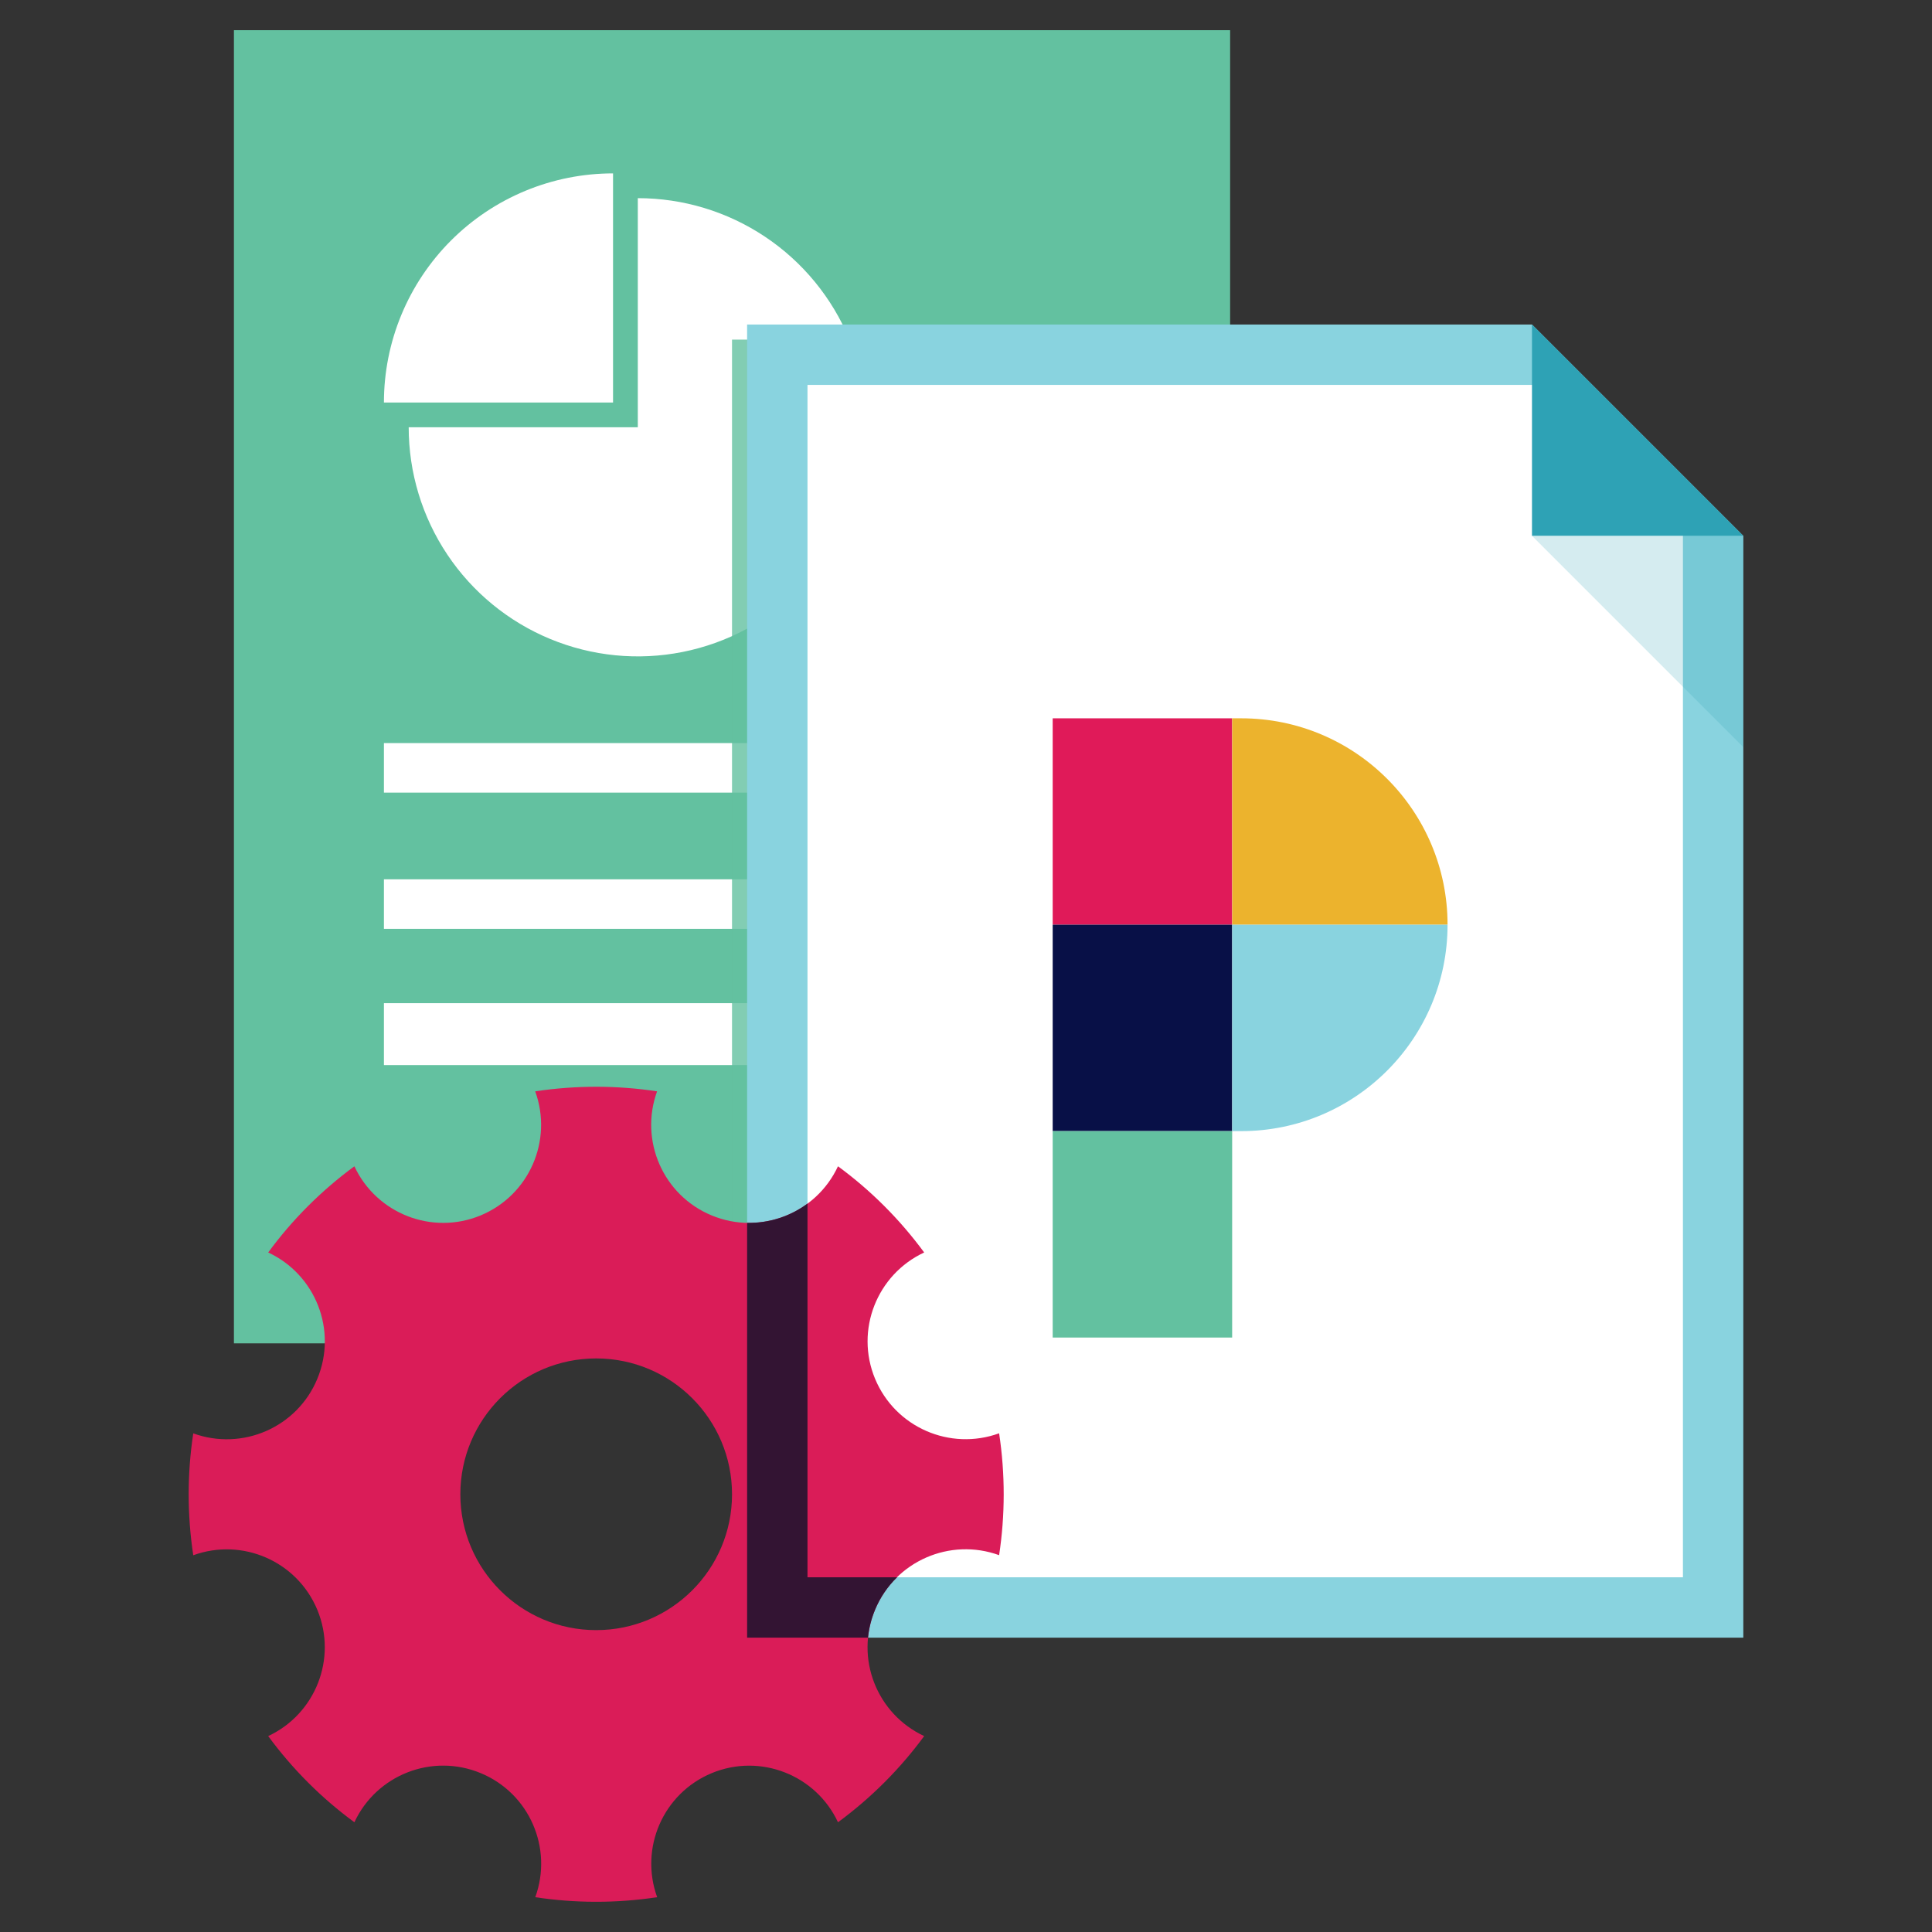 <svg width="256" height="256" viewBox="0 0 256 256" fill="none" xmlns="http://www.w3.org/2000/svg">
<rect x="0" y="0" width="256" height="256" fill="#333333" stroke="none"/>
<g clip-path="url(#clip0_26667_11918)">
<path d="M162.997 4H30.997V178H162.997V4Z" fill="#63C1A0"/>
<path d="M142.769 98.462H50.872V105.026H142.769V98.462Z" fill="white"/>
<path d="M142.769 116.513H50.872V123.077H142.769V116.513Z" fill="white"/>
<path d="M142.769 132.923H50.872V141.128H142.769V132.923Z" fill="white"/>
<path d="M54.154 56.616C54.154 62.62 55.934 68.49 59.27 73.482C62.606 78.475 67.348 82.366 72.895 84.664C78.442 86.962 84.547 87.563 90.436 86.391C96.325 85.22 101.734 82.329 105.98 78.083C110.226 73.837 113.117 68.428 114.289 62.539C115.46 56.65 114.859 50.545 112.561 44.998C110.263 39.451 106.372 34.709 101.38 31.373C96.387 28.037 90.517 26.257 84.513 26.257L84.513 56.616L54.154 56.616Z" fill="white"/>
<path d="M81.231 22.975C77.244 22.975 73.296 23.76 69.613 25.285C65.93 26.811 62.583 29.047 59.764 31.866C56.945 34.686 54.708 38.032 53.183 41.716C51.657 45.399 50.872 49.347 50.872 53.334L81.231 53.334V22.975Z" fill="white"/>
<g style="mix-blend-mode:multiply" opacity="0.8">
<path d="M162.997 45H96.997V178H162.997V45Z" fill="#63C1A0"/>
</g>
<path fill-rule="evenodd" clip-rule="evenodd" d="M230.997 217H98.996V43H202.997L230.997 71V217Z" fill="#89D3DF"/>
<path fill-rule="evenodd" clip-rule="evenodd" d="M106.997 209V51H203.687L222.997 70.31V209H106.997Z" fill="white"/>
<path fill-rule="evenodd" clip-rule="evenodd" d="M230.996 71H202.996V43L230.996 71Z" fill="#2EA2B5"/>
<g style="mix-blend-mode:multiply" opacity="0.2">
<path fill-rule="evenodd" clip-rule="evenodd" d="M202.996 71H230.996V99L202.996 71Z" fill="#2EA2B5"/>
</g>
<rect x="139.487" y="95.18" width="23.779" height="27.35" fill="#E01A59"/>
<rect x="139.487" y="122.527" width="23.779" height="27.35" fill="#081047"/>
<rect x="139.487" y="149.882" width="23.779" height="27.35" fill="#63C1A0"/>
<path d="M163.274 95.179H164.459C179.564 95.179 191.809 107.424 191.809 122.529H163.274V95.179Z" fill="#ECB32D"/>
<path d="M163.274 149.88H164.459C179.564 149.88 191.809 137.635 191.809 122.529H163.274V149.88Z" fill="#89D3DF"/>
<path fill-rule="evenodd" clip-rule="evenodd" d="M132.388 189.919C125.888 192.279 118.628 189.139 115.948 182.689C113.278 176.239 116.198 168.879 122.458 165.959C119.208 161.539 115.348 157.699 111.038 154.539C108.118 160.809 100.758 163.729 94.297 161.049C87.847 158.379 84.707 151.109 87.067 144.609C81.787 143.809 76.338 143.789 70.918 144.609C73.278 151.109 70.138 158.369 63.688 161.049C57.237 163.719 49.877 160.799 46.958 154.539C42.538 157.789 38.697 161.649 35.538 165.959C41.807 168.879 44.727 176.239 42.047 182.699C39.377 189.149 32.108 192.289 25.608 189.929C24.808 195.209 24.788 200.659 25.608 206.079C32.108 203.719 39.367 206.859 42.047 213.309C44.718 219.759 41.797 227.119 35.538 230.039C38.788 234.459 42.648 238.299 46.958 241.459C49.877 235.189 57.237 232.269 63.697 234.949C70.147 237.619 73.287 244.889 70.927 251.389C76.207 252.189 81.657 252.209 87.078 251.389C84.718 244.889 87.858 237.629 94.308 234.949C100.758 232.279 108.118 235.199 111.038 241.459C115.458 238.209 119.298 234.349 122.458 230.039C116.188 227.119 113.268 219.759 115.948 213.299C118.618 206.849 125.888 203.709 132.388 206.069C133.188 200.789 133.208 195.339 132.388 189.919ZM78.998 215.999C69.058 215.999 60.998 207.939 60.998 197.999C60.998 188.059 69.058 179.999 78.998 179.999C88.938 179.999 96.998 188.059 96.998 197.999C96.998 207.939 88.938 215.999 78.998 215.999Z" fill="#DA1C58"/>
<path fill-rule="evenodd" clip-rule="evenodd" d="M118.867 209H106.997V159.48C104.697 161.18 101.887 162.09 98.997 162.03V217H115.017C115.137 215.76 115.447 214.52 115.947 213.31C116.637 211.64 117.647 210.19 118.867 209Z" fill="#331433"/>
</g>
<defs>
<clipPath id="clip0_26667_11918">
<rect width="256" height="256" fill="white"/>
</clipPath>
</defs>
</svg>